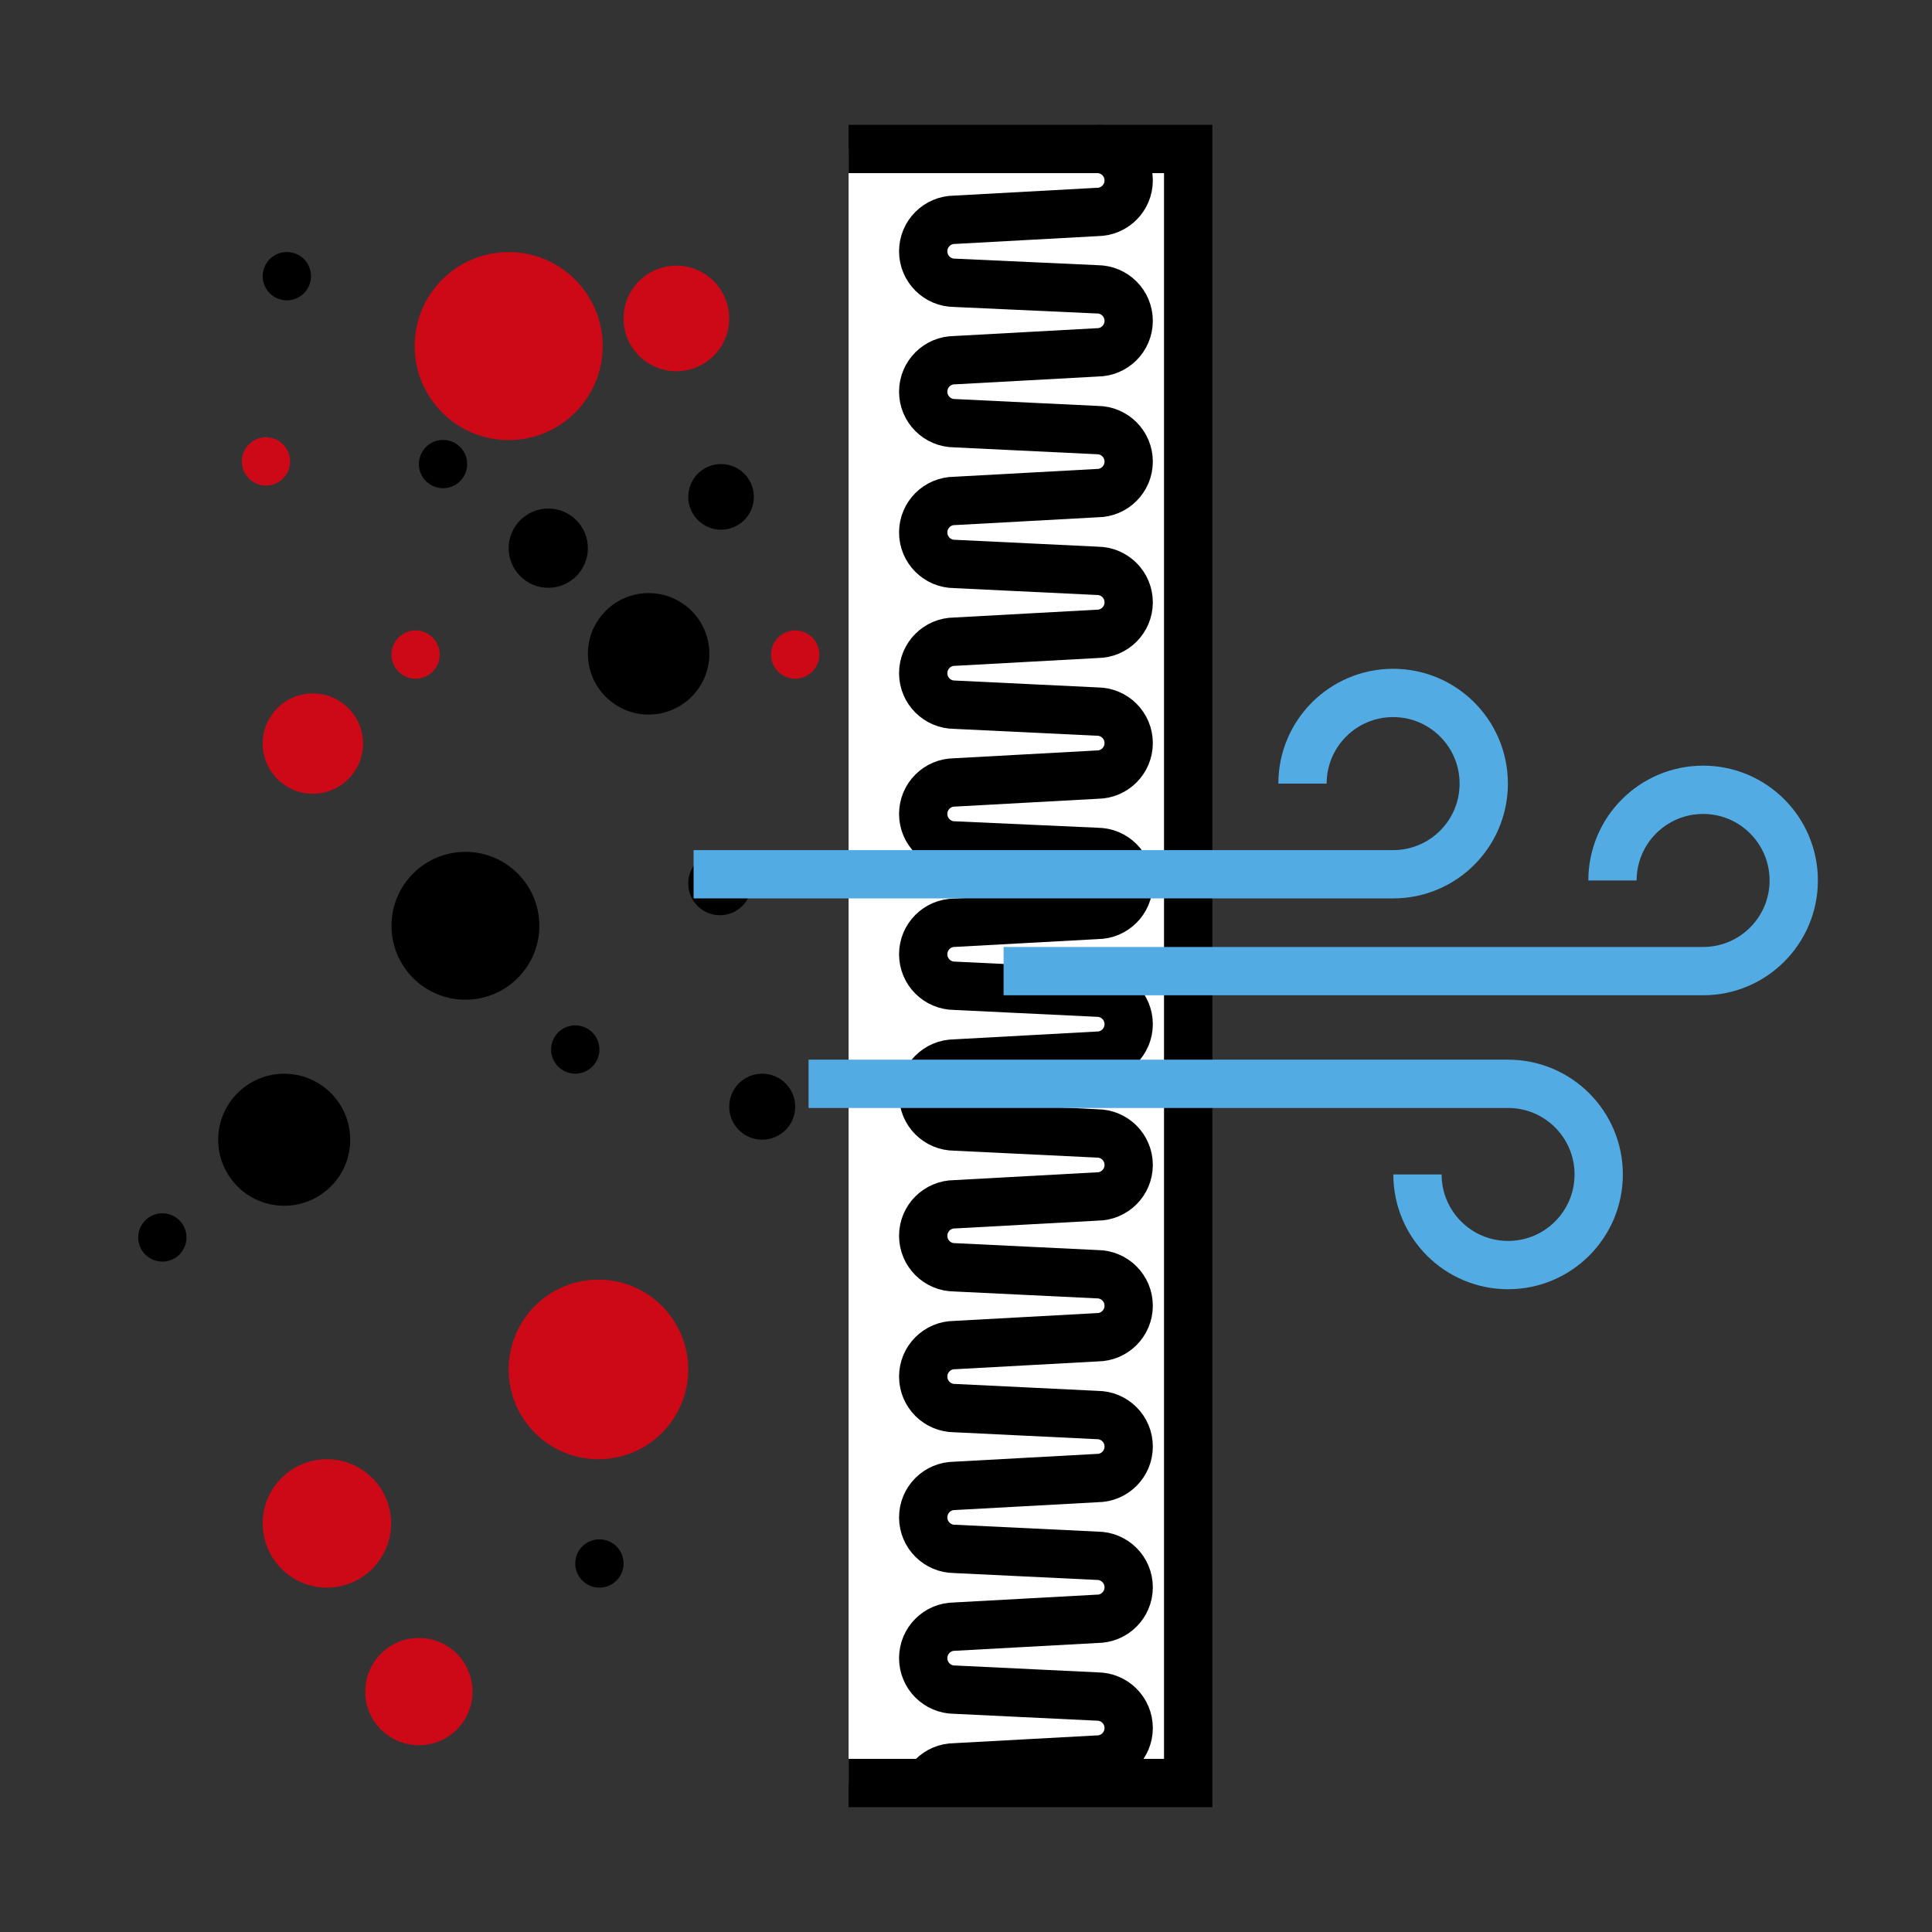 <?xml version="1.0" encoding="utf-8"?>
<!-- Generator: Adobe Illustrator 16.0.3, SVG Export Plug-In . SVG Version: 6.00 Build 0)  -->
<!DOCTYPE svg PUBLIC "-//W3C//DTD SVG 1.1//EN" "http://www.w3.org/Graphics/SVG/1.1/DTD/svg11.dtd">
<svg version="1.1" id="Layer_1" xmlns="http://www.w3.org/2000/svg" xmlns:xlink="http://www.w3.org/1999/xlink" x="0px" y="0px"
	 width="60px" height="60px" viewBox="0 0 60 60" enable-background="new 0 0 60 60" xml:space="preserve">
<rect x="0" y="0" width="60" height="60" fill="#333333" stroke="none"/>
<polyline fill="#FFFFFF" stroke="#000000" stroke-width="1.5" stroke-miterlimit="10" points="26.354,4.627 36.9,4.627 36.9,55.373 
	26.354,55.373 "/>
<path fill="none" stroke="#000000" stroke-width="1.5" stroke-miterlimit="10" d="M28.671,55.865c0-0.541,0.438-0.979,0.979-0.979
	l4.423-0.241c0.54,0,0.979-0.438,0.979-0.979s-0.438-0.979-0.979-0.979l-4.423-0.213c-0.541,0-0.979-0.438-0.979-0.979
	s0.438-0.979,0.979-0.979l4.423-0.242c0.54,0,0.979-0.438,0.979-0.979s-0.438-0.979-0.979-0.979l-4.423-0.213
	c-0.541,0-0.979-0.438-0.979-0.979s0.438-0.979,0.979-0.979l4.423-0.242c0.54,0,0.979-0.438,0.979-0.979s-0.438-0.979-0.979-0.979
	L29.65,43.73c-0.541,0-0.979-0.438-0.979-0.979s0.438-0.979,0.979-0.979l4.423-0.242c0.54,0,0.979-0.438,0.979-0.979
	s-0.438-0.979-0.979-0.979l-4.423-0.214c-0.541,0-0.979-0.438-0.979-0.979s0.438-0.979,0.979-0.979l4.423-0.242
	c0.54,0,0.979-0.438,0.979-0.979s-0.438-0.979-0.979-0.979l-4.423-0.214c-0.541,0-0.979-0.438-0.979-0.979s0.438-0.979,0.979-0.979
	l4.423-0.242c0.54,0,0.979-0.438,0.979-0.979s-0.438-0.979-0.979-0.979l-4.423-0.213c-0.541,0-0.979-0.438-0.979-0.979
	s0.438-0.979,0.979-0.979l4.423-0.242c0.54,0,0.979-0.438,0.979-0.979s-0.438-0.979-0.979-0.979l-4.423-0.2
	c-0.541,0-0.979-0.438-0.979-0.979c0-0.541,0.438-0.979,0.979-0.979l4.423-0.242c0.54,0,0.979-0.438,0.979-0.979
	s-0.438-0.979-0.979-0.979l-4.423-0.213c-0.541,0-0.979-0.438-0.979-0.979s0.438-0.979,0.979-0.979l4.423-0.242
	c0.54,0,0.979-0.438,0.979-0.979s-0.438-0.979-0.979-0.979l-4.423-0.213c-0.541,0-0.979-0.438-0.979-0.979s0.438-0.979,0.979-0.979
	l4.423-0.242c0.54,0,0.979-0.438,0.979-0.979s-0.438-0.979-0.979-0.979l-4.423-0.213c-0.541,0-0.979-0.438-0.979-0.979
	s0.438-0.979,0.979-0.979l4.423-0.242c0.54,0,0.979-0.438,0.979-0.979s-0.438-0.979-0.979-0.979L29.65,8.783
	c-0.541,0-0.979-0.438-0.979-0.979s0.438-0.979,0.979-0.979l4.423-0.242c0.54,0,0.979-0.438,0.979-0.979s-0.438-0.979-0.979-0.979"
	/>
<circle cx="8.908" cy="8.577" r="0.75"/>
<circle cx="13.759" cy="14.412" r="0.75"/>
<circle cx="5.042" cy="38.43" r="0.75"/>
<circle fill="#CD0817" cx="8.26" cy="14.33" r="0.75"/>
<circle fill="#CD0817" cx="24.696" cy="20.328" r="0.75"/>
<circle fill="#CD0817" cx="12.907" cy="20.328" r="0.75"/>
<circle cx="17.865" cy="32.594" r="0.75"/>
<circle cx="18.615" cy="48.555" r="0.75"/>
<circle fill="#CD0817" cx="21.005" cy="9.89" r="1.64"/>
<circle cx="20.144" cy="20.305" r="1.886"/>
<circle cx="14.454" cy="28.751" r="2.296"/>
<circle cx="8.826" cy="35.396" r="2.05"/>
<circle fill="#CD0817" cx="10.152" cy="47.311" r="1.994"/>
<circle fill="#CD0817" cx="13.009" cy="52.534" r="1.666"/>
<circle fill="#CD0817" cx="18.585" cy="42.529" r="2.789"/>
<circle cx="23.671" cy="34.369" r="1.025"/>
<circle cx="22.358" cy="27.439" r="0.984"/>
<circle fill="#CD0817" cx="9.716" cy="23.093" r="1.558"/>
<circle cx="17.027" cy="17.024" r="1.23"/>
<circle fill="#CD0817" cx="15.797" cy="10.748" r="2.92"/>
<circle cx="22.393" cy="15.431" r="1.019"/>
<path fill="none" stroke="#52ABE2" stroke-width="1.5" stroke-miterlimit="10" d="M40.45,24.336c0-1.556,1.261-2.816,2.815-2.816
	s2.814,1.26,2.814,2.816c0,1.555-1.26,2.815-2.814,2.815H21.54"/>
<path fill="none" stroke="#52ABE2" stroke-width="1.5" stroke-miterlimit="10" d="M50.077,27.344c0-1.556,1.261-2.816,2.815-2.816
	c1.553,0,2.814,1.26,2.814,2.816c0,1.555-1.262,2.815-2.814,2.815H31.167"/>
<path fill="none" stroke="#52ABE2" stroke-width="1.5" stroke-miterlimit="10" d="M44.021,36.473c0,1.555,1.261,2.815,2.814,2.815
	c1.555,0,2.814-1.261,2.814-2.815c0-1.554-1.26-2.814-2.814-2.814H25.111"/>
</svg>
